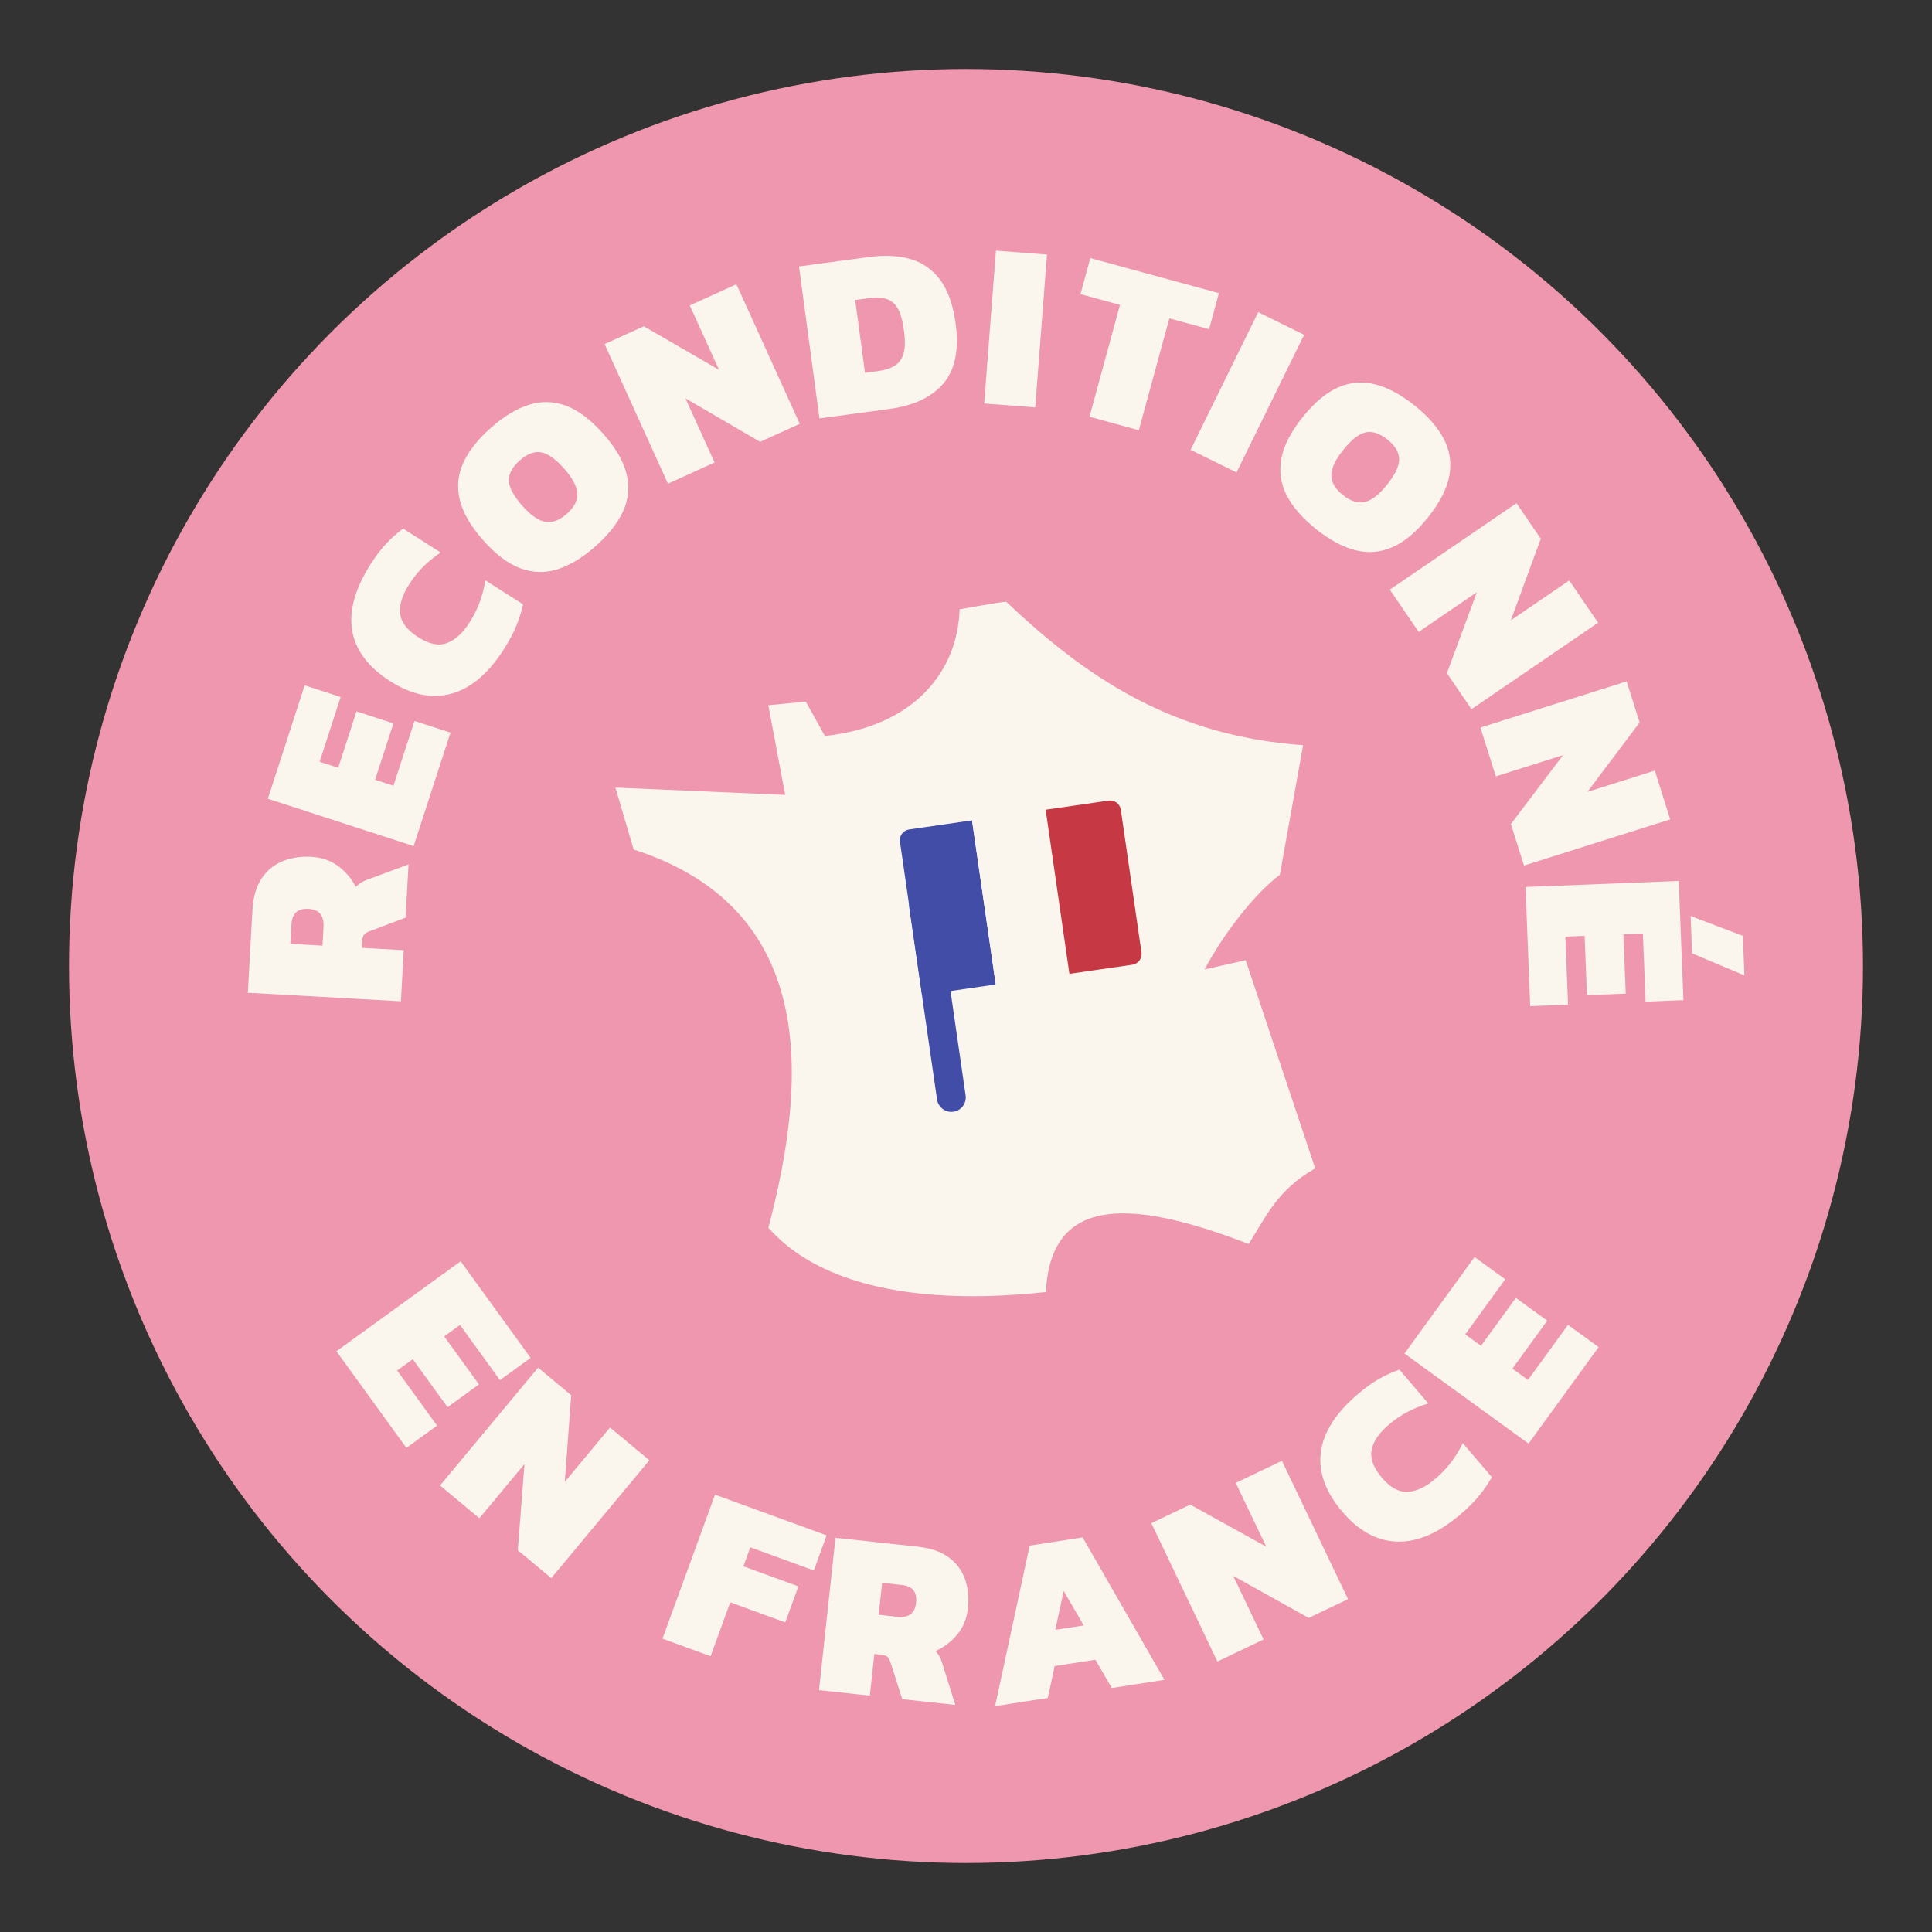 <?xml version="1.0" encoding="UTF-8"?><svg id="uuid-9a43e48f-b75b-4363-8f8c-9cd26a74b0b8" xmlns="http://www.w3.org/2000/svg" width="700" height="700" viewBox="0 0 700 700"><rect x="0" y="0" width="700" height="700" fill="#333333" stroke="none"/><defs><style>.uuid-15a7fe8d-fe2f-47a1-bb1d-2f119c08dcad{fill:#fbf6ed;}.uuid-6c9e4c8e-8c04-45c6-858d-6759bc9a2ef9{fill:#ee97ae;}.uuid-5a59a246-6fea-4df8-ac62-1926ce3343fe{fill:#c63944;}.uuid-0b954674-e881-4d49-b451-c1bd3c987422{fill:#424da8;}</style></defs><circle class="uuid-6c9e4c8e-8c04-45c6-858d-6759bc9a2ef9" cx="350" cy="350" r="325"/><path class="uuid-15a7fe8d-fe2f-47a1-bb1d-2f119c08dcad" d="m145.26,362.79l-55.46-3.1,1.67-29.97c.26-4.65,1.35-8.43,3.27-11.35,1.92-2.92,4.44-5.02,7.57-6.31,3.13-1.29,6.64-1.83,10.54-1.62,3.73.21,6.97,1.34,9.7,3.39,2.74,2.05,4.86,4.56,6.36,7.53.92-1.04,2.24-1.89,3.94-2.54l15.17-5.63-1.08,19.29-13.15,4.97c-.88.35-1.51.75-1.88,1.19-.37.44-.58,1.15-.64,2.12l-.15,2.67,15.16.84-1.03,18.52Zm-28.42-20.16l.38-6.8c.23-4.13-1.58-6.31-5.42-6.52-3.9-.22-5.96,1.6-6.18,5.44l-.4,7.23,11.63.65Z"/><path class="uuid-15a7fe8d-fe2f-47a1-bb1d-2f119c08dcad" d="m149.88,306.56l-52.83-17.15,13.34-41.1,13.04,4.23-7.62,23.46,6.73,2.18,6.63-20.43,13.37,4.34-6.63,20.43,6.65,2.16,7.62-23.46,13.04,4.23-13.34,41.1Z"/><path class="uuid-15a7fe8d-fe2f-47a1-bb1d-2f119c08dcad" d="m182.68,235.05c-5.65,8.88-11.99,14.3-19.03,16.26s-14.44.48-22.21-4.46c-7.96-5.06-12.56-11.16-13.82-18.29-1.25-7.13.96-15.17,6.63-24.1,1.91-3.01,3.81-5.51,5.7-7.52,1.89-2,3.92-3.81,6.1-5.42l13.61,8.66c-2.39,1.62-4.51,3.35-6.37,5.2s-3.56,3.99-5.1,6.41c-2.5,3.93-3.57,7.46-3.2,10.59.36,3.13,2.56,5.97,6.59,8.53,3.93,2.5,7.4,3.19,10.39,2.06,3-1.13,5.72-3.61,8.15-7.44,1.51-2.38,2.73-4.8,3.66-7.28.93-2.48,1.62-5.14,2.06-7.99l13.68,8.7c-.58,2.63-1.4,5.23-2.45,7.8-1.05,2.57-2.52,5.33-4.4,8.29Z"/><path class="uuid-15a7fe8d-fe2f-47a1-bb1d-2f119c08dcad" d="m215.77,197.92c-4.65,4.11-9.23,6.88-13.71,8.32-4.49,1.43-8.97,1.33-13.45-.31s-8.99-5.03-13.52-10.16c-4.61-5.21-7.45-10.15-8.53-14.8-1.08-4.65-.63-9.11,1.35-13.39s5.29-8.47,9.95-12.58c4.65-4.11,9.23-6.88,13.71-8.32,4.49-1.43,8.97-1.33,13.45.31,4.48,1.64,9.03,5.07,13.63,10.28,4.53,5.13,7.33,10.02,8.41,14.67,1.08,4.65.63,9.11-1.35,13.39s-5.29,8.47-9.95,12.58Zm-10.39-11.77c2.67-2.36,3.93-4.82,3.79-7.37-.15-2.56-1.72-5.54-4.73-8.94-3.16-3.58-5.97-5.56-8.43-5.96-2.46-.4-5.03.58-7.7,2.95-2.71,2.4-4.03,4.84-3.94,7.33.09,2.49,1.72,5.52,4.87,9.1,3.01,3.4,5.77,5.34,8.29,5.8,2.52.46,5.13-.51,7.85-2.9Z"/><path class="uuid-15a7fe8d-fe2f-47a1-bb1d-2f119c08dcad" d="m242.01,175.25l-22.96-50.58,14.22-6.45,27.24,15.77-10.59-23.33,16.89-7.67,22.96,50.58-14.37,6.52-27.05-15.76,10.55,23.25-16.89,7.67Z"/><path class="uuid-15a7fe8d-fe2f-47a1-bb1d-2f119c08dcad" d="m296.9,151.59l-7.41-55.05,25.39-3.42c5.76-.77,10.81-.51,15.16.79,4.35,1.3,7.92,3.84,10.69,7.61,2.77,3.78,4.61,9.03,5.52,15.75,1.28,9.52-.21,16.75-4.47,21.71-4.27,4.95-10.76,8.02-19.48,9.19l-25.39,3.42Zm16.49-16.5l4.79-.64c2.34-.32,4.28-.93,5.85-1.83,1.56-.91,2.65-2.36,3.29-4.36.63-2,.7-4.82.21-8.47s-1.26-6.36-2.31-8.13c-1.05-1.77-2.45-2.9-4.2-3.39-1.75-.49-3.88-.57-6.38-.23l-4.79.65,3.56,26.41Z"/><path class="uuid-15a7fe8d-fe2f-47a1-bb1d-2f119c08dcad" d="m356.59,146.19l4.26-55.38,18.49,1.42-4.26,55.39-18.49-1.42Z"/><path class="uuid-15a7fe8d-fe2f-47a1-bb1d-2f119c08dcad" d="m394.74,151l11.05-40.53-14.31-3.9,3.56-13.06,46.6,12.71-3.56,13.06-14.4-3.93-11.05,40.53-17.89-4.88Z"/><path class="uuid-15a7fe8d-fe2f-47a1-bb1d-2f119c08dcad" d="m431.38,162.97l24.49-49.85,16.64,8.18-24.49,49.86-16.64-8.18Z"/><path class="uuid-15a7fe8d-fe2f-47a1-bb1d-2f119c08dcad" d="m476.78,191.65c-4.85-3.88-8.36-7.92-10.54-12.1-2.18-4.18-2.84-8.61-1.99-13.31.85-4.7,3.42-9.71,7.7-15.05,4.35-5.43,8.73-9.07,13.12-10.92,4.4-1.86,8.87-2.17,13.42-.96,4.55,1.22,9.25,3.77,14.1,7.65,4.85,3.88,8.36,7.92,10.54,12.09,2.18,4.18,2.84,8.62,1.99,13.31-.85,4.7-3.46,9.76-7.81,15.19-4.28,5.34-8.62,8.94-13.02,10.79-4.4,1.86-8.87,2.17-13.42.96-4.55-1.22-9.25-3.77-14.1-7.65Zm9.82-12.25c2.78,2.23,5.42,3.06,7.91,2.47,2.49-.58,5.16-2.64,8-6.19,2.99-3.72,4.46-6.83,4.43-9.32-.03-2.49-1.43-4.85-4.22-7.08-2.83-2.27-5.46-3.14-7.9-2.63-2.44.52-5.15,2.63-8.14,6.36-2.84,3.54-4.28,6.6-4.3,9.15-.03,2.56,1.38,4.97,4.2,7.24Z"/><path class="uuid-15a7fe8d-fe2f-47a1-bb1d-2f119c08dcad" d="m503.57,213.63l45.88-31.32,8.8,12.89-10.85,29.55,21.16-14.44,10.46,15.31-45.88,31.32-8.9-13.04,10.87-29.35-21.09,14.4-10.46-15.32Z"/><path class="uuid-15a7fe8d-fe2f-47a1-bb1d-2f119c08dcad" d="m536.39,263.6l52.97-16.72,4.7,14.89-18.92,25.15,24.43-7.71,5.58,17.68-52.97,16.72-4.75-15.05,18.89-24.96-24.35,7.69-5.58-17.68Z"/><path class="uuid-15a7fe8d-fe2f-47a1-bb1d-2f119c08dcad" d="m552.74,321.37l55.5-2.18,1.69,43.18-13.7.54-.97-24.65-7.07.28.84,21.46-14.05.55-.84-21.46-6.98.27.96,24.65-13.7.54-1.69-43.18Zm59.8,10.52l18.93,7.2.56,14.31-18.96-7.97-.53-13.53Z"/><path class="uuid-15a7fe8d-fe2f-47a1-bb1d-2f119c08dcad" d="m364.55,218.02c-1.73,0-16.87,2.75-16.87,2.75-.7,22.49-16.43,42.43-48.81,45.89l-6.92-12.47-13.57,1.34,6.11,32.48-61.51-2.65,6.6,22.43c66.27,21.35,63.24,82.44,48.81,137.04,25.41,28.65,76.66,25.84,100.55,23.3,1.68-33.62,28.33-34.87,73.47-17.41,6.11-9.51,10.16-19.46,24.11-27.41l-25.19-75.41-14.87,3.35c5.95-11.41,17.41-26.98,27.25-34.27l8.43-46.98c-47.9-3.41-79.14-25.06-107.58-51.99Z"/><path class="uuid-15a7fe8d-fe2f-47a1-bb1d-2f119c08dcad" d="m121.91,489.57l44.99-32.58,25.35,35-11.11,8.05-14.47-19.98-5.73,4.15,12.6,17.39-11.39,8.25-12.6-17.39-5.66,4.1,14.47,19.98-11.11,8.05-25.35-35Z"/><path class="uuid-15a7fe8d-fe2f-47a1-bb1d-2f119c08dcad" d="m159.43,538.23l35.53-42.7,12,9.99-2.33,31.39,16.39-19.69,14.25,11.86-35.53,42.69-12.13-10.1,2.41-31.21-16.33,19.62-14.25-11.86Z"/><path class="uuid-15a7fe8d-fe2f-47a1-bb1d-2f119c08dcad" d="m240.03,593.72l19.04-52.18,40.43,14.75-4.64,12.72-23.01-8.4-2.51,6.89,19.93,7.27-4.76,13.05-19.93-7.27-7.12,19.53-17.42-6.36Z"/><path class="uuid-15a7fe8d-fe2f-47a1-bb1d-2f119c08dcad" d="m296.74,612.39l5.98-55.22,29.84,3.23c4.63.5,8.35,1.79,11.16,3.85,2.81,2.07,4.78,4.7,5.91,7.88,1.13,3.19,1.48,6.73,1.06,10.61-.4,3.72-1.7,6.89-3.89,9.51-2.19,2.62-4.81,4.61-7.85,5.96.99.98,1.77,2.33,2.34,4.07l4.83,15.44-19.21-2.08-4.28-13.39c-.31-.9-.67-1.55-1.09-1.94-.42-.39-1.12-.64-2.09-.75l-2.66-.29-1.63,15.09-18.44-2Zm21.61-27.33l6.77.74c4.12.45,6.38-1.25,6.8-5.08.42-3.89-1.29-6.04-5.11-6.45l-7.2-.78-1.25,11.58Z"/><path class="uuid-15a7fe8d-fe2f-47a1-bb1d-2f119c08dcad" d="m360.54,618.17l12.53-58.16,19.18-2.98,29.66,51.61-19.09,2.96-5.95-10.25-14.75,2.29-2.48,11.56-19.09,2.96Zm21.81-27.65l10.31-1.6-7.26-12.49-3.05,14.09Z"/><path class="uuid-15a7fe8d-fe2f-47a1-bb1d-2f119c08dcad" d="m441.09,601.99l-23.94-50.12,14.09-6.73,27.54,15.24-11.04-23.11,16.73-7.99,23.94,50.12-14.24,6.8-27.35-15.23,11,23.04-16.73,7.99Z"/><path class="uuid-15a7fe8d-fe2f-47a1-bb1d-2f119c08dcad" d="m529.29,548.58c-8,6.84-15.65,10.16-22.96,9.98-7.31-.19-13.95-3.78-19.92-10.77-6.13-7.17-8.74-14.35-7.86-21.54.89-7.19,5.36-14.22,13.4-21.1,2.71-2.32,5.26-4.16,7.65-5.52,2.39-1.36,4.86-2.49,7.42-3.39l10.48,12.26c-2.76.84-5.3,1.88-7.62,3.1-2.32,1.23-4.57,2.77-6.76,4.64-3.54,3.03-5.6,6.09-6.16,9.18-.57,3.1.7,6.46,3.8,10.08,3.03,3.54,6.14,5.21,9.33,5.02,3.2-.2,6.52-1.77,9.97-4.72,2.14-1.83,4.02-3.8,5.63-5.89,1.61-2.1,3.05-4.44,4.31-7.03l10.53,12.33c-1.33,2.34-2.87,4.59-4.63,6.73-1.76,2.15-3.97,4.36-6.64,6.64Z"/><path class="uuid-15a7fe8d-fe2f-47a1-bb1d-2f119c08dcad" d="m553.82,523.05l-44.95-32.63,25.39-34.97,11.1,8.06-14.49,19.96,5.72,4.16,12.62-17.38,11.38,8.26-12.62,17.38,5.65,4.1,14.49-19.96,11.1,8.06-25.39,34.97Z"/><path class="uuid-0b954674-e881-4d49-b451-c1bd3c987422" d="m344.68,402.85c-2.56,0-4.79-1.88-5.17-4.48l-10.06-69.55c-.41-2.86,1.57-5.51,4.43-5.92,2.86-.38,5.51,1.57,5.92,4.43l10.06,69.55c.41,2.86-1.57,5.51-4.43,5.92-.25.04-.51.05-.75.05Z"/><path class="uuid-0b954674-e881-4d49-b451-c1bd3c987422" d="m334.11,360.55l26.68-3.86-8.6-59.46-22.8,3.3c-2.14.31-3.63,2.3-3.32,4.44l7.48,51.7.56,3.88Z"/><rect class="uuid-15a7fe8d-fe2f-47a1-bb1d-2f119c08dcad" x="356.34" y="295" width="26.95" height="60.07" transform="translate(-42.73 56.3) rotate(-8.23)"/><path class="uuid-5a59a246-6fea-4df8-ac62-1926ce3343fe" d="m401.66,290.08l-22.8,3.3,8.6,59.46,22.8-3.3c2.14-.31,3.63-2.3,3.32-4.44l-7.48-51.7c-.31-2.14-2.3-3.63-4.44-3.32Z"/></svg>